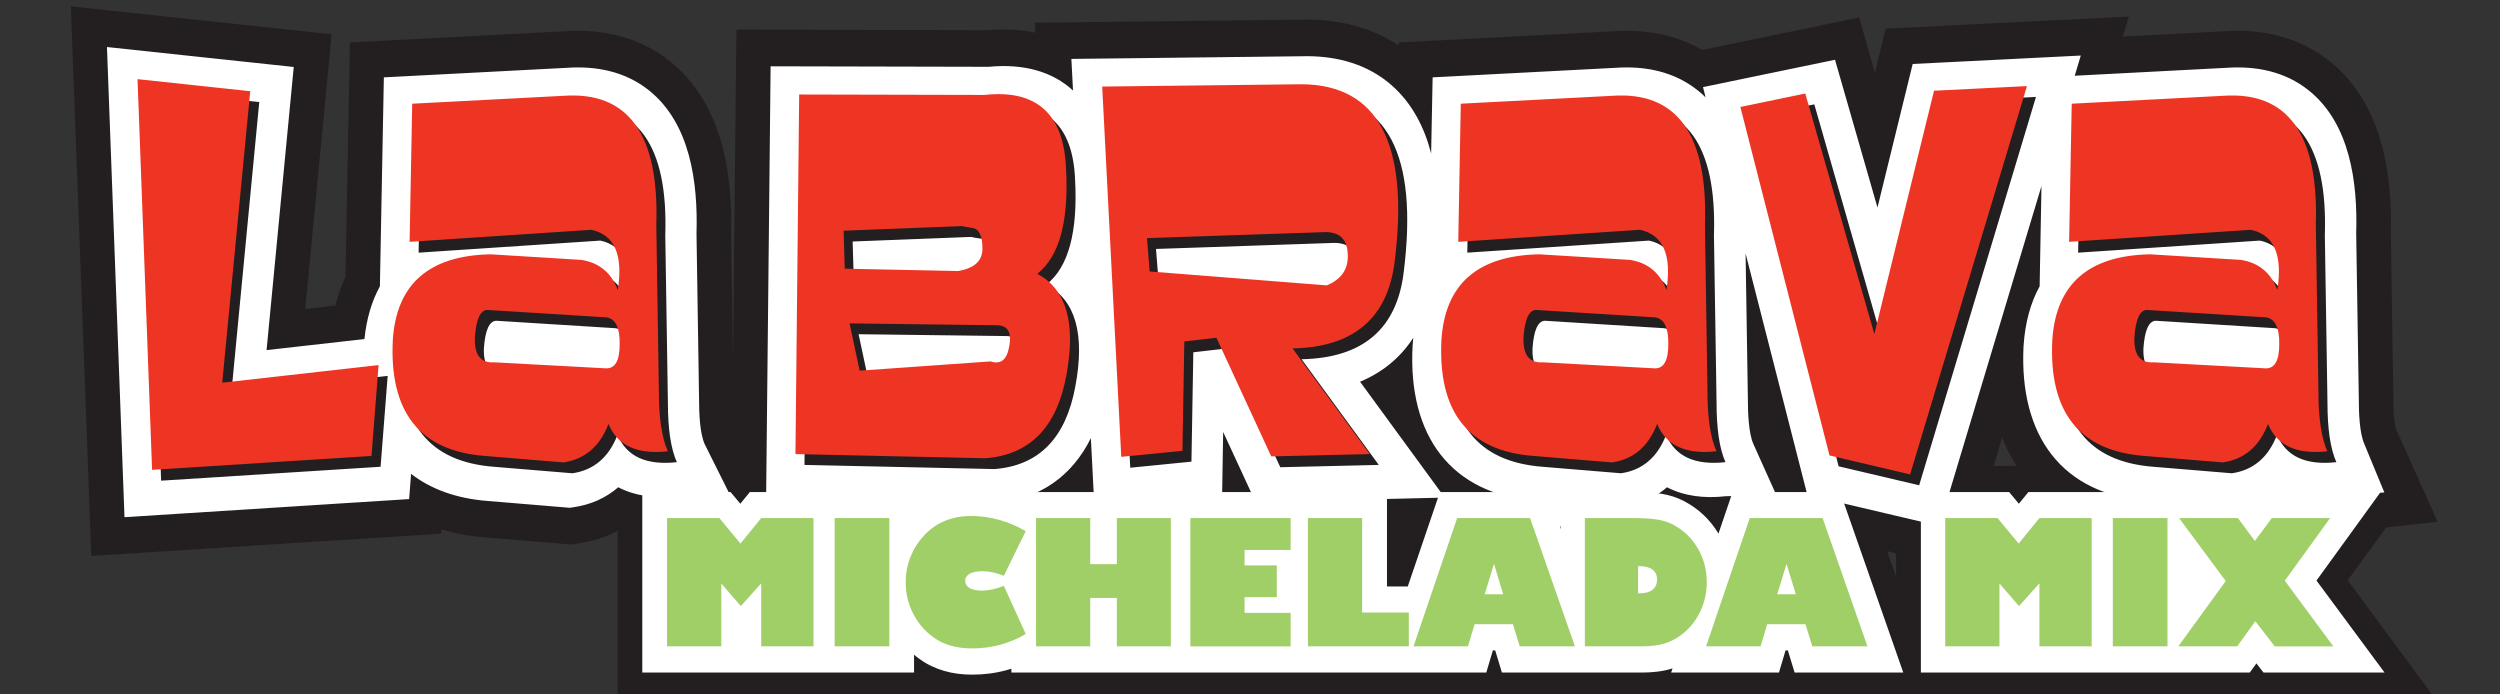 <?xml version="1.0" encoding="utf-8"?>
<!-- Generator: Adobe Illustrator 15.1.0, SVG Export Plug-In . SVG Version: 6.00 Build 0)  -->
<!DOCTYPE svg PUBLIC "-//W3C//DTD SVG 1.1//EN" "http://www.w3.org/Graphics/SVG/1.1/DTD/svg11.dtd">
<svg version="1.1" id="Layer_1" xmlns="http://www.w3.org/2000/svg" xmlns:xlink="http://www.w3.org/1999/xlink" x="0px" y="0px"
	 width="162px" height="45px" viewBox="0 0 162 45" enable-background="new 0 0 162 45" xml:space="preserve">
<rect x="0" y="0" width="162" height="45" fill="#333333" stroke="none"/>
<path fill-rule="evenodd" clip-rule="evenodd" fill="#231F20" d="M47.383,34.151l-3.275,0.363c-1.254,0.138-2.542,0.072-3.754-0.293
	c-0.888,0.522-1.858,0.849-2.879,0.996l-0.477,0.065l-5.542-0.457c-0.967-0.074-1.925-0.239-2.847-0.525l-0.022,0.286L5.917,36.023
	L4.59,0.412l16.9,1.807l-1.708,17.799l1.943-0.219c0.166-0.641,0.384-1.262,0.662-1.859l0.287-15.188l13.938-0.728
	c2.425-0.163,4.821,0.362,6.789,1.935c3.304,2.64,4.092,7.057,3.974,11.188l0.125,7.939l0.219-21.17l16.256,0.042
	c1.046-0.093,2.101-0.053,3.117,0.156l-0.031-0.642l17.666-0.206h0.04c2.092,0.018,4.119,0.516,5.861,1.681l0.007-0.194
	l13.934-0.728c2.013-0.137,3.995,0.202,5.738,1.212l10.165-2.104l1.021,3.564l0.699-2.84l15.758-0.785l-0.392,1.295l6.601-0.344
	c2.428-0.163,4.82,0.362,6.791,1.935c3.307,2.64,4.092,7.057,3.975,11.188l0.165,10.765v0.039c0,0.42,0.024,1.431,0.159,1.824
	l2.709,6.036l-6.3,0.702c-1.253,0.138-2.543,0.072-3.756-0.293c-0.887,0.522-1.858,0.849-2.88,0.996l-0.474,0.065l-5.546-0.457
	c-2.904-0.222-5.675-1.291-7.627-3.655c-0.703-0.855-1.241-1.81-1.632-2.816l-2.564,8.518l-11.641-2.743l-3.472,0.386
	c-1.25,0.138-2.543,0.072-3.759-0.293c-0.881,0.522-1.854,0.849-2.874,0.996l-0.477,0.065l-5.546-0.457
	c-0.676-0.052-1.347-0.151-2.004-0.301L79.979,34.94l-0.309-0.673L68.8,35.337l-0.081-1.577c-1.242,0.695-2.646,1.104-4.177,1.217
	l-0.208,0.015L47.38,34.624L47.383,34.151z"/>
<path fill-rule="evenodd" clip-rule="evenodd" fill="#231F20" d="M125.627,45.273H64.671c-0.555,0.096-1.116,0.139-1.676,0.139
	c-0.728,0-1.456-0.09-2.161-0.281v0.143H40.021V30.187h20.814v0.143c0.684-0.188,1.392-0.279,2.109-0.279
	c0.542,0,1.084,0.047,1.617,0.137h26.915v2.08l0.71-2.08h13.519c0.758,0,1.52,0.015,2.268,0.143
	c0.638,0.113,1.269,0.314,1.861,0.618l0.015,0.012c0.302,0.157,0.586,0.331,0.86,0.526l0.44-1.299h9.211l2.507,7.187v-7.187h32.569
	l0.556,2.096l-3.859,5.322l5.669,7.669H125.627z"/>
<path fill-rule="evenodd" clip-rule="evenodd" fill="#FFFFFF" d="M111.357,34.575l0.915-2.691h6.968l4.092,11.697h-7.042
	l-0.437-1.434h-0.149l-0.427,1.434h-6.987l0.092-0.271c-0.02,0.007-0.034,0.014-0.054,0.019c-0.62,0.188-1.281,0.252-1.919,0.252
	h-9.085l-0.435-1.434h-0.151l-0.427,1.434H65.537v-0.247c-0.104,0.034-0.212,0.067-0.318,0.093
	c-0.726,0.199-1.473,0.289-2.224,0.289c-0.608,0-1.22-0.067-1.809-0.24c-0.566-0.165-1.106-0.413-1.588-0.767
	c-0.127-0.088-0.249-0.185-0.367-0.284v1.156H41.62V31.884h5.72l0.633,0.758l0.619-0.758h10.639v1.156
	c0.428-0.361,0.902-0.653,1.42-0.869c0.731-0.3,1.509-0.427,2.293-0.427c0.748,0,1.49,0.102,2.214,0.307
	c0.129,0.035,0.255,0.074,0.379,0.119v-0.286h24.339v6.119h1.347l2.084-6.119h6.967l0.842,2.395v-2.395h4.588
	c0.646,0,1.365,0.007,2.004,0.121c0.489,0.081,0.969,0.232,1.412,0.466l0.015,0.006C110.051,32.956,110.809,33.663,111.357,34.575
	 M137.937,31.884h7.895l0.316,0.428l0.316-0.428h7.8l-4.156,5.736l4.412,5.961h-7.845l-0.458-0.594l-0.431,0.594h-21.313V31.884
	h5.718l0.631,0.758l0.62-0.758H137.937z"/>
<path fill="#A0CF67" d="M144.971,41.884h-3.818l3.075-4.234l-3.024-4.078h3.818l1.092,1.481l1.101-1.481h3.777l-2.936,4.056
	l3.144,4.257h-3.794l-1.261-1.63L144.971,41.884z M136.91,41.884v-8.312h3.544v8.312H136.91z M129.564,41.884h-3.514v-8.312h3.394
	l1.366,1.653l1.343-1.653h3.387v8.312h-3.387V37.8l-1.32,1.475l-1.269-1.468V41.884z M110.553,41.884l2.83-8.312h4.723l2.904,8.312
	h-3.575l-0.438-1.434h-2.482l-0.433,1.434H110.553z M115.163,38.51h1.206l-0.601-1.972L115.163,38.51z M105.688,33.571
	c0.796,0,1.374,0.034,1.742,0.101c0.364,0.062,0.69,0.172,0.975,0.317c0.685,0.364,1.225,0.875,1.607,1.536
	c0.39,0.659,0.586,1.396,0.586,2.197c0,0.678-0.143,1.308-0.42,1.901c-0.276,0.585-0.669,1.081-1.179,1.478
	c-0.349,0.272-0.725,0.474-1.131,0.595c-0.405,0.124-0.896,0.188-1.475,0.188h-3.695v-8.312H105.688z M106.147,36.688v1.758h0.112
	c0.36,0,0.638-0.076,0.825-0.23c0.196-0.154,0.293-0.374,0.293-0.667c0-0.275-0.097-0.484-0.293-0.635
	c-0.195-0.149-0.472-0.226-0.825-0.226H106.147z M91.596,41.884l2.826-8.312h4.727l2.906,8.312h-3.578l-0.439-1.434h-2.486
	l-0.427,1.434H91.596z M96.207,38.51h1.201l-0.598-1.972L96.207,38.51z M91.292,41.884h-6.539v-8.312h3.512v6.121h3.027V41.884z
	 M77.134,41.884v-8.312h6.499v2.065h-2.985v0.999h2.09v2.058h-2.09v1.021h2.985v2.17H77.134z M67.135,41.884v-8.312h3.512v2.982
	h1.724v-2.982h3.501v8.312h-3.501v-3.138h-1.724v3.138H67.135z M66.467,41.081c-0.514,0.309-1.064,0.539-1.647,0.701
	c-0.588,0.158-1.197,0.236-1.826,0.236c-0.51,0-0.971-0.06-1.386-0.18c-0.416-0.121-0.786-0.295-1.111-0.533
	c-0.571-0.409-1.015-0.932-1.333-1.558c-0.318-0.628-0.476-1.302-0.476-2.025c0-0.562,0.103-1.104,0.309-1.628
	c0.204-0.518,0.497-0.983,0.88-1.396c0.393-0.421,0.843-0.735,1.353-0.946c0.507-0.21,1.079-0.316,1.711-0.316
	c0.603,0,1.205,0.084,1.805,0.249c0.601,0.169,1.172,0.413,1.722,0.732l-1.417,2.894c-0.253-0.098-0.496-0.173-0.728-0.224
	c-0.23-0.046-0.456-0.073-0.68-0.073c-0.344,0-0.617,0.057-0.806,0.162c-0.196,0.112-0.294,0.267-0.294,0.458
	c0,0.202,0.098,0.361,0.288,0.474c0.192,0.107,0.463,0.164,0.812,0.164c0.209,0,0.429-0.026,0.657-0.076
	c0.23-0.051,0.481-0.127,0.751-0.232L66.467,41.081z M54.085,41.884v-8.312h3.542v8.312H54.085z M46.74,41.884h-3.516v-8.312h3.394
	l1.364,1.653l1.345-1.653h3.387v8.312h-3.387V37.8l-1.322,1.475l-1.265-1.468V41.884z"/>
<path fill-rule="evenodd" clip-rule="evenodd" fill="#FFFFFF" d="M23.615,21.971c0.137-1.33,0.48-2.464,1.002-3.418l0.257-13.54
	l11.864-0.619c1.889-0.13,3.772,0.229,5.311,1.458c2.68,2.142,3.185,5.962,3.084,9.278l0.167,10.802v0.02
	c0,0.773,0.043,2.116,0.363,2.828l1.66,3.325l-3.451,0.049c-1.366,0.157-2.7,0-3.81-0.579c-0.796,0.685-1.765,1.131-2.894,1.292
	l-0.237,0.038l-5.312-0.442c-2.039-0.154-3.703-0.767-4.981-1.758l-0.127,1.635L8.067,33.513L6.931,3.048l12.103,1.292l-1.76,18.347
	L23.615,21.971z M134.443,4.908l9.844-0.514c1.892-0.13,3.772,0.229,5.312,1.458c2.679,2.142,3.187,5.962,3.082,9.278l0.171,10.802
	v0.02c0,0.773,0.042,2.116,0.36,2.828l1.293,3.129l-3.079,0.245c-1.369,0.157-3.108,0.867-4.224,0.292
	c-0.793,0.679-1.354,0.26-2.481,0.421l-0.24,0.038l-5.308-0.442c-5.578-0.427-8.341-4.235-8.048-10.032l0.003-0.019v-0.021
	c0.101-1.511,0.463-2.788,1.04-3.839l0.119-6.495l-6.621,22.026l-8.551-2.014l-4.002-15.649l0.15,9.512v0.02
	c0,0.773,0.042,2.116,0.359,2.828l1.487,3.306l-3.277,0.068c-1.37,0.157-2.699,0-3.811-0.579c-0.795,0.685-1.764,1.131-2.889,1.292
	l-0.243,0.038l-2.881,0.015l-1.285,1.704l-1.145-2.161c-5.574-0.427-8.346-4.235-8.044-10.032v-0.019l0.003-0.021
	c0.012-0.171,0.026-0.338,0.042-0.502c-0.845,1.309-2.021,2.252-3.448,2.847l5.489,7.508l-12.26,0.288l-2.1-4.541l-0.065,3.94
	l-8.283,0.816l-0.224-4.355c-1.213,2.439-3.306,3.994-6.309,4.22l-0.103,0.008l-5.17,0.637l-9.462-0.956l0.291-28.005l14.133,0.033
	c2.286-0.22,4.15,0.32,5.463,1.537l-0.106-2.048l15.301-0.177h0.022c1.962,0.015,3.875,0.528,5.413,1.87
	c1.336,1.165,2.133,2.721,2.576,4.431l0.097-4.929l11.861-0.619c1.893-0.13,3.771,0.229,5.313,1.458
	c0.185,0.145,0.354,0.296,0.516,0.458l-0.17-0.665l8.554-1.772l2.752,9.576l2.282-9.303L134.834,3.6L134.443,4.908z"/>
<path fill="#231F20" d="M139.691,20.785c-0.45,0.02-0.713,0.613-0.796,1.773c-0.045,1.142,0.372,1.682,1.258,1.62l7.204,0.393
	c0.615,0.039,0.924-0.482,0.924-1.562c0.015-1.082-0.278-1.663-0.87-1.742L139.691,20.785z M148.157,19.496
	c0.356-2.283-0.215-3.583-1.715-3.905l-11.78,0.782l0.173-8.95l9.79-0.509c4.212-0.3,6.218,2.481,6.025,8.348l0.17,10.842
	c0,1.701,0.192,2.981,0.576,3.845c-1.981,0.218-3.267-0.373-3.843-1.773c-0.563,1.462-1.54,2.291-2.929,2.492l-5.075-0.42
	c-4.224-0.323-6.218-2.835-5.974-7.539c0.24-3.604,2.354-5.446,6.334-5.524l5.877,0.361
	C146.948,17.722,147.74,18.375,148.157,19.496z M131.931,6.281l-7.57,25.166l-5.219-1.23l-5.781-22.584l4.206-0.87l4.474,15.584
	l3.867-15.765L131.931,6.281z M100.109,20.785c-0.453,0.02-0.72,0.613-0.8,1.773c-0.048,1.142,0.372,1.682,1.259,1.62l7.207,0.393
	c0.609,0.039,0.918-0.482,0.918-1.562c0.014-1.082-0.272-1.663-0.873-1.742L100.109,20.785z M108.57,19.496
	c0.354-2.283-0.216-3.583-1.715-3.905L95.08,16.372l0.165-8.95l9.797-0.509c4.205-0.3,6.214,2.481,6.022,8.348l0.169,10.842
	c0,1.701,0.191,2.981,0.578,3.845c-1.979,0.218-3.264-0.373-3.845-1.773c-0.562,1.462-1.54,2.291-2.925,2.492l-5.079-0.42
	c-4.222-0.323-6.211-2.835-5.972-7.539c0.24-3.604,2.354-5.446,6.337-5.524l5.876,0.361
	C107.363,17.722,108.151,18.375,108.57,19.496z M90.965,17.603c-0.436,3.704-2.644,5.596-6.621,5.676l5.002,6.848l-6.384,0.149
	l-3.556-7.687l-2.079,0.239l-0.121,7.087l-3.966,0.393L72.008,6.312l12.936-0.15C89.896,6.2,91.905,10.016,90.965,17.603z
	 M74.909,16.132l0.171,2.162l11.485,0.901c0.954-0.401,1.404-1.072,1.355-2.013c-0.032-0.963-0.514-1.442-1.452-1.442L74.909,16.132
	z M52.13,30.127l0.243-23.305l12.017,0.03c3.354-0.361,5.112,1.21,5.272,4.714c0.195,3.464-0.427,5.756-1.861,6.878
	c1.885,1,2.516,3.192,1.885,6.575c-0.613,3.365-2.362,5.155-5.247,5.377L52.13,30.127z M55.637,21.658l0.653,3.064l8.488-0.601
	c0.663,0.218,1.064-0.111,1.21-0.993c0.16-0.86-0.08-1.311-0.726-1.351L55.637,21.658z M55.323,18.114l7.352,0.149
	c1.064-0.18,1.588-0.672,1.571-1.472c0-0.818-0.217-1.26-0.651-1.321c-0.42-0.061-0.629-0.098-0.629-0.119l-7.714,0.299
	L55.323,18.114z M32.156,20.785c-0.45,0.02-0.716,0.613-0.798,1.773c-0.047,1.142,0.373,1.682,1.258,1.62l7.206,0.393
	c0.613,0.039,0.919-0.482,0.919-1.562c0.018-1.082-0.273-1.663-0.87-1.742L32.156,20.785z M40.621,19.496
	c0.354-2.283-0.219-3.583-1.718-3.905l-11.777,0.782l0.171-8.95l9.793-0.509c4.207-0.3,6.213,2.481,6.02,8.348l0.17,10.842
	c0,1.701,0.193,2.981,0.58,3.845c-1.984,0.218-3.267-0.373-3.843-1.773c-0.565,1.462-1.542,2.291-2.927,2.492l-5.08-0.42
	c-4.224-0.323-6.215-2.835-5.972-7.539c0.241-3.604,2.352-5.446,6.335-5.524l5.875,0.361C39.413,17.722,40.201,18.375,40.621,19.496
	z M24.662,30.246l-14.221,0.902L9.499,5.831L16.8,6.613l-1.812,18.889l10.133-1.144L24.662,30.246z"/>
<path fill="#EE3524" d="M139.106,20.083c-0.449,0.022-0.715,0.612-0.796,1.774c-0.049,1.141,0.372,1.682,1.259,1.621l7.202,0.389
	c0.615,0.041,0.924-0.478,0.924-1.559c0.016-1.082-0.276-1.665-0.87-1.744L139.106,20.083z M147.571,18.792
	c0.356-2.283-0.214-3.582-1.715-3.902l-11.778,0.78l0.169-8.95l9.796-0.511c4.207-0.3,6.212,2.481,6.022,8.349l0.169,10.843
	c0,1.698,0.193,2.983,0.576,3.84c-1.981,0.225-3.262-0.368-3.843-1.769c-0.564,1.462-1.54,2.293-2.925,2.492l-5.079-0.419
	c-4.224-0.319-6.217-2.836-5.973-7.54c0.244-3.603,2.353-5.446,6.332-5.526l5.879,0.361
	C146.367,17.021,147.155,17.674,147.571,18.792z M131.346,5.579l-7.572,25.164l-5.222-1.231l-5.776-22.579l4.205-0.873l4.476,15.587
	l3.868-15.768L131.346,5.579z M99.524,20.083c-0.449,0.022-0.721,0.612-0.8,1.774c-0.047,1.141,0.373,1.682,1.258,1.621l7.207,0.389
	c0.608,0.041,0.917-0.478,0.917-1.559c0.015-1.082-0.271-1.665-0.87-1.744L99.524,20.083z M107.986,18.792
	c0.353-2.283-0.217-3.582-1.72-3.902l-11.771,0.78l0.164-8.95l9.799-0.511c4.204-0.3,6.217,2.481,6.021,8.349l0.166,10.843
	c0,1.698,0.195,2.983,0.584,3.84c-1.984,0.225-3.267-0.368-3.848-1.769c-0.562,1.462-1.538,2.293-2.923,2.492l-5.08-0.419
	c-4.224-0.319-6.213-2.836-5.972-7.54c0.239-3.603,2.35-5.446,6.337-5.526l5.874,0.361
	C106.777,17.021,107.565,17.674,107.986,18.792z M90.38,16.901c-0.437,3.703-2.644,5.594-6.622,5.677l5.003,6.846l-6.384,0.15
	l-3.553-7.688l-2.081,0.241l-0.12,7.088l-3.965,0.389L71.422,5.609l12.937-0.15C89.309,5.501,91.318,9.312,90.38,16.901z
	 M74.324,15.429l0.171,2.162l11.485,0.901c0.954-0.399,1.404-1.072,1.354-2.012c-0.031-0.961-0.512-1.44-1.451-1.44L74.324,15.429z
	 M51.545,29.424l0.241-23.301l12.019,0.028c3.354-0.361,5.111,1.21,5.272,4.714c0.194,3.462-0.427,5.755-1.862,6.876
	c1.885,1.001,2.517,3.194,1.885,6.577c-0.611,3.365-2.362,5.155-5.246,5.377L51.545,29.424z M55.051,20.955l0.654,3.064l8.488-0.601
	c0.659,0.22,1.064-0.11,1.208-0.99c0.162-0.862-0.082-1.312-0.724-1.351L55.051,20.955z M54.738,17.411l7.35,0.151
	c1.064-0.179,1.588-0.671,1.573-1.471c0-0.821-0.216-1.262-0.654-1.32c-0.418-0.062-0.627-0.102-0.627-0.122l-7.714,0.3
	L54.738,17.411z M31.571,20.083c-0.451,0.022-0.719,0.612-0.798,1.774c-0.048,1.141,0.372,1.682,1.257,1.621l7.206,0.389
	c0.614,0.041,0.919-0.478,0.919-1.559c0.017-1.082-0.273-1.665-0.868-1.744L31.571,20.083z M40.034,18.792
	c0.355-2.283-0.218-3.582-1.715-3.902l-11.777,0.78l0.169-8.95l9.795-0.511c4.205-0.3,6.213,2.481,6.022,8.349l0.167,10.843
	c0,1.698,0.193,2.983,0.58,3.84c-1.983,0.225-3.264-0.368-3.845-1.769c-0.564,1.462-1.539,2.293-2.924,2.492l-5.079-0.419
	c-4.224-0.319-6.215-2.836-5.972-7.54c0.241-3.603,2.352-5.446,6.333-5.526l5.877,0.361C38.827,17.021,39.615,17.674,40.034,18.792z
	 M24.073,29.546L9.855,30.445L8.912,5.129l7.303,0.781L14.4,24.798l10.132-1.14L24.073,29.546z"/>
</svg>
